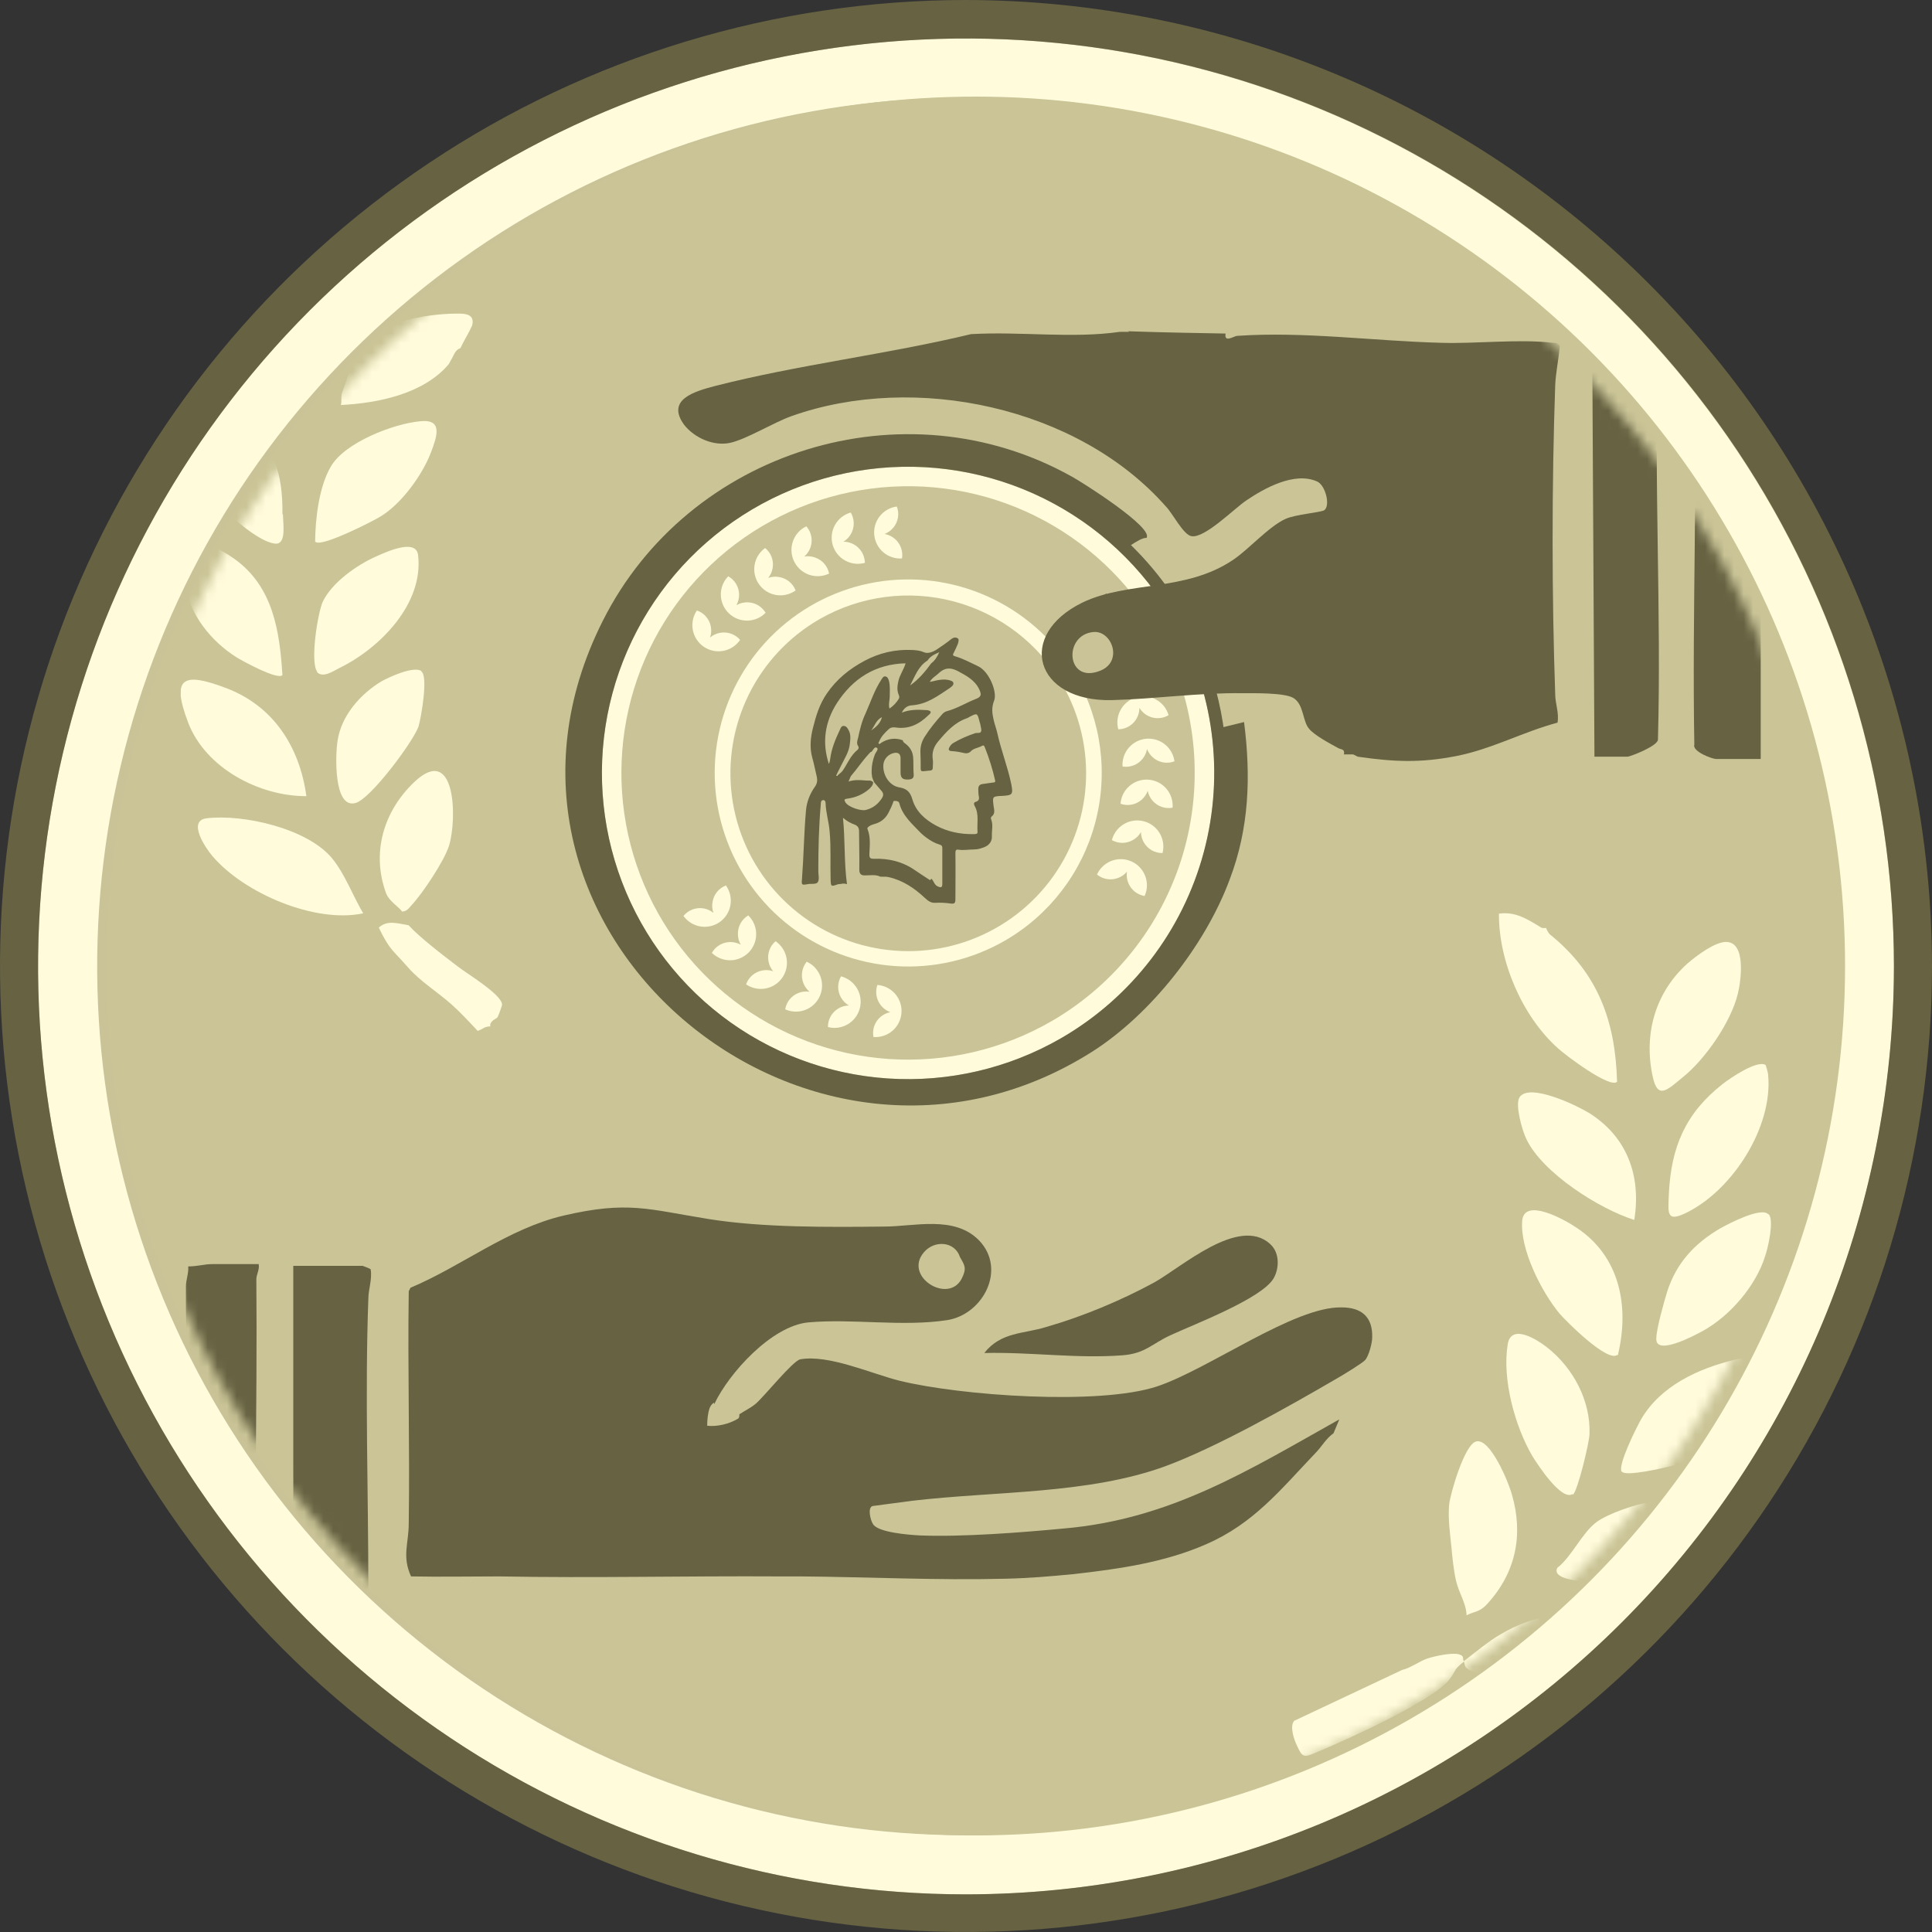 <svg width="200" height="200" viewBox="0 0 200 200" fill="none" xmlns="http://www.w3.org/2000/svg">
<rect x="0" y="0" width="200" height="200" fill="#333333" stroke="none"/>
<path d="M100 198.089C154.148 198.089 198.045 154.193 198.045 100.045C198.045 45.896 154.148 2 100 2C45.851 2 1.955 45.896 1.955 100.045C1.955 154.193 45.851 198.089 100 198.089Z" fill="#C9C397"/>
<path d="M100 3.984C81.001 3.984 62.429 9.618 46.632 20.173C30.835 30.729 18.523 45.731 11.253 63.284C3.982 80.836 2.08 100.151 5.786 118.784C9.493 137.418 18.642 154.534 32.076 167.968C45.51 181.403 62.626 190.551 81.26 194.258C99.894 197.964 119.208 196.062 136.761 188.792C154.313 181.521 169.316 169.209 179.871 153.412C190.426 137.615 196.06 119.043 196.06 100.044C196.032 74.576 185.903 50.159 167.894 32.15C149.885 14.142 125.468 4.012 100 3.984ZM100 189.984C82.212 189.984 64.823 184.709 50.032 174.827C35.241 164.944 23.713 150.897 16.906 134.463C10.099 118.028 8.318 99.944 11.788 82.498C15.258 65.051 23.824 49.025 36.403 36.447C48.981 23.868 65.007 15.302 82.454 11.832C99.9 8.362 117.984 10.143 134.419 16.95C150.853 23.757 164.9 35.285 174.783 50.076C184.665 64.867 189.94 82.255 189.94 100.044C189.913 123.889 180.428 146.75 163.567 163.611C146.706 180.472 123.845 189.957 100 189.984Z" fill="#FFFBDB"/>
<path d="M100 0C80.222 0 60.888 5.865 44.443 16.853C27.998 27.841 15.181 43.459 7.612 61.732C0.043 80.004 -1.937 100.111 1.922 119.509C5.78 138.907 15.304 156.725 29.289 170.711C43.275 184.696 61.093 194.22 80.491 198.078C99.889 201.937 119.996 199.957 138.268 192.388C156.541 184.819 172.159 172.002 183.147 155.557C194.135 139.112 200 119.778 200 100C199.957 73.492 189.407 48.081 170.663 29.337C151.918 10.593 126.508 0.043 100 0ZM100 196.104C81.001 196.104 62.429 190.471 46.632 179.915C30.835 169.36 18.523 154.358 11.252 136.805C3.982 119.253 2.08 99.938 5.786 81.304C9.493 62.671 18.641 45.554 32.076 32.12C45.51 18.686 62.626 9.537 81.26 5.831C99.894 2.124 119.208 4.027 136.76 11.297C154.313 18.568 169.316 30.88 179.871 46.677C190.426 62.474 196.06 81.046 196.06 100.045C196.032 125.513 185.903 149.93 167.894 167.939C149.885 185.947 125.468 196.077 100 196.104Z" fill="#666242"/>
<path d="M100 160.792C87.99 160.786 76.251 157.218 66.268 150.54C56.286 143.861 48.508 134.372 43.92 123.273C39.331 112.174 38.137 99.963 40.489 88.185C42.842 76.407 48.634 65.591 57.134 57.106C65.634 48.62 76.46 42.847 88.242 40.515C100.023 38.183 112.232 39.398 123.324 44.005C134.415 48.613 143.891 56.407 150.552 66.401C157.213 76.395 160.761 88.14 160.746 100.15C160.711 116.241 154.296 131.66 142.908 143.028C131.521 154.396 116.09 160.784 100 160.792ZM100 44.374C88.965 44.371 78.177 47.641 69 53.77C59.823 59.898 52.67 68.611 48.445 78.805C44.22 88.999 43.113 100.217 45.264 111.04C47.415 121.864 52.728 131.806 60.53 139.61C68.332 147.414 78.272 152.729 89.095 154.883C99.918 157.037 111.137 155.933 121.332 151.711C131.527 147.489 140.242 140.338 146.373 131.163C152.504 121.988 155.776 111.2 155.776 100.165C155.76 85.376 149.879 71.197 139.423 60.738C128.967 50.279 114.789 44.394 100 44.374Z" fill="#FFFBDB"/>
<path d="M98.059 32.821C95.896 33.037 93.736 32.385 92.053 31.007C90.371 29.63 89.305 27.641 89.089 25.478C88.874 23.315 89.526 21.154 90.903 19.472C92.28 17.79 94.269 16.724 96.433 16.508C96.854 17.604 96.977 18.793 96.788 19.952C96.599 21.111 96.106 22.199 95.358 23.105C94.621 24.004 93.665 24.698 92.582 25.12C93.737 25.327 94.815 25.843 95.701 26.612C96.606 27.348 97.3 28.31 97.714 29.4C98.128 30.49 98.248 31.67 98.059 32.821Z" fill="#FFFBDB"/>
<path d="M32.85 102.031C32.957 103.102 32.852 104.183 32.541 105.214C32.23 106.244 31.719 107.204 31.037 108.037C30.355 108.87 29.515 109.56 28.567 110.069C27.618 110.577 26.578 110.894 25.507 111.001C24.436 111.108 23.354 111.002 22.324 110.691C21.293 110.38 20.334 109.869 19.501 109.187C18.668 108.505 17.978 107.666 17.469 106.717C16.961 105.768 16.644 104.729 16.537 103.657C17.637 103.242 18.826 103.123 19.987 103.312C21.147 103.5 22.237 103.99 23.149 104.732C24.049 105.474 24.743 106.436 25.164 107.523C25.369 106.363 25.885 105.28 26.657 104.389C27.392 103.488 28.351 102.796 29.438 102.382C30.525 101.968 31.702 101.847 32.85 102.031Z" fill="#FFFBDB"/>
<path d="M109.791 33.492C107.613 33.328 105.591 32.305 104.167 30.65C102.744 28.994 102.037 26.841 102.201 24.664C102.365 22.486 103.388 20.464 105.043 19.041C106.699 17.617 108.852 16.91 111.029 17.074C111.205 17.941 111.207 18.834 111.035 19.701C110.863 20.569 110.521 21.394 110.028 22.128C109.535 22.862 108.902 23.491 108.164 23.979C107.427 24.467 106.6 24.804 105.731 24.97C106.813 25.365 107.771 26.04 108.507 26.925C109.284 27.807 109.813 28.881 110.039 30.035C110.264 31.189 110.179 32.382 109.791 33.492Z" fill="#FFFBDB"/>
<path d="M166.627 109.76C166.789 107.583 167.81 105.56 169.464 104.135C171.118 102.71 173.271 102.001 175.448 102.163C177.625 102.326 179.649 103.346 181.073 105C182.498 106.655 183.207 108.807 183.045 110.984C181.891 111.206 180.699 111.118 179.591 110.73C178.482 110.342 177.495 109.668 176.731 108.775C175.981 107.888 175.468 106.825 175.239 105.686C174.852 106.789 174.177 107.768 173.284 108.522C172.386 109.303 171.295 109.83 170.124 110.048C168.954 110.266 167.746 110.167 166.627 109.76Z" fill="#FFFBDB"/>
<path d="M86.448 34.178C84.356 34.772 82.114 34.511 80.215 33.451C78.316 32.392 76.915 30.621 76.321 28.529C75.728 26.437 75.989 24.195 77.049 22.296C78.108 20.397 79.879 18.996 81.971 18.402C82.576 19.409 82.903 20.559 82.918 21.733C82.934 22.908 82.638 24.066 82.06 25.089C81.485 26.098 80.663 26.945 79.672 27.552C81.439 27.551 83.136 28.246 84.395 29.486C85.655 30.726 86.376 32.411 86.403 34.178H86.448Z" fill="#FFFBDB"/>
<path d="M34.224 113.672C34.818 115.764 34.556 118.006 33.497 119.905C32.438 121.804 30.667 123.205 28.575 123.799C26.483 124.392 24.241 124.131 22.342 123.071C20.442 122.012 19.042 120.242 18.448 118.149C19.458 117.551 20.608 117.229 21.782 117.216C22.955 117.203 24.112 117.499 25.135 118.075C26.147 118.646 26.995 119.468 27.598 120.463C27.583 119.294 27.888 118.143 28.478 117.135C29.044 116.1 29.873 115.235 30.883 114.626C31.893 114.018 33.046 113.689 34.224 113.672Z" fill="#FFFBDB"/>
<path d="M121.209 36.194C119.101 35.657 117.293 34.306 116.181 32.436C115.07 30.566 114.747 28.331 115.284 26.224C115.82 24.116 117.172 22.307 119.041 21.196C120.911 20.085 123.146 19.762 125.254 20.298C125.278 22.067 124.6 23.772 123.369 25.042C122.139 26.312 120.455 27.043 118.687 27.074C120.219 27.96 121.343 29.412 121.814 31.118C122.286 32.824 122.069 34.647 121.209 36.194Z" fill="#FFFBDB"/>
<path d="M163.94 121.163C164.49 119.072 165.844 117.282 167.707 116.184C169.571 115.087 171.792 114.771 173.888 115.304C175.984 115.838 177.784 117.179 178.895 119.034C180.006 120.889 180.339 123.108 179.821 125.208C178.053 125.232 176.347 124.554 175.077 123.324C173.807 122.093 173.076 120.409 173.045 118.641C172.165 120.175 170.716 121.301 169.011 121.773C167.306 122.246 165.484 122.026 163.94 121.163Z" fill="#FFFBDB"/>
<path d="M75.224 37.551C73.264 38.496 71.01 38.623 68.957 37.905C66.904 37.187 65.22 35.683 64.276 33.723C63.332 31.764 63.205 29.509 63.923 27.456C64.641 25.403 66.145 23.72 68.104 22.775C68.875 23.661 69.397 24.736 69.618 25.89C69.838 27.043 69.748 28.235 69.358 29.343C68.974 30.444 68.311 31.426 67.433 32.193C68.581 31.976 69.768 32.074 70.865 32.477C71.973 32.866 72.96 33.539 73.725 34.43C74.49 35.321 75.007 36.398 75.224 37.551Z" fill="#FFFBDB"/>
<path d="M37.597 124.971C38.539 126.93 38.665 129.184 37.945 131.235C37.226 133.287 35.721 134.969 33.762 135.911C31.802 136.853 29.549 136.978 27.497 136.259C25.445 135.54 23.763 134.035 22.821 132.075C23.708 131.305 24.783 130.785 25.937 130.567C27.091 130.35 28.282 130.443 29.389 130.836C30.487 131.219 31.468 131.876 32.239 132.747C32.023 131.603 32.121 130.422 32.523 129.329C32.906 128.218 33.578 127.228 34.47 126.463C35.362 125.697 36.441 125.182 37.597 124.971Z" fill="#FFFBDB"/>
<path d="M131.97 40.821C130.062 39.882 128.594 38.238 127.876 36.236C127.158 34.235 127.246 32.032 128.122 30.095C128.998 28.157 130.593 26.635 132.57 25.852C134.547 25.068 136.751 25.084 138.717 25.896C138.537 27.057 138.051 28.149 137.309 29.06C136.566 29.97 135.594 30.666 134.493 31.075C133.403 31.487 132.226 31.61 131.075 31.433C132.432 32.567 133.287 34.19 133.455 35.951C133.622 37.711 133.089 39.467 131.97 40.836V40.821Z" fill="#FFFBDB"/>
<path d="M159.254 131.925C160.193 130.017 161.837 128.549 163.839 127.831C165.84 127.113 168.043 127.201 169.981 128.077C171.919 128.953 173.44 130.548 174.223 132.525C175.007 134.502 174.991 136.706 174.179 138.672C173.02 138.488 171.93 138 171.02 137.259C170.11 136.517 169.413 135.547 169 134.448C168.595 133.357 168.472 132.181 168.642 131.03C167.901 131.931 166.932 132.617 165.836 133.015C164.741 133.432 163.554 133.55 162.398 133.359C161.242 133.167 160.157 132.673 159.254 131.925Z" fill="#FFFBDB"/>
<path d="M135.373 157.269C137.139 156 139.336 155.485 141.481 155.836C143.627 156.188 145.545 157.377 146.813 159.142C148.082 160.908 148.597 163.105 148.246 165.25C147.895 167.396 146.706 169.314 144.94 170.582C143.58 169.457 142.716 167.843 142.534 166.087C142.353 164.331 142.868 162.574 143.97 161.194C142.879 161.599 141.699 161.707 140.552 161.508C139.393 161.319 138.303 160.827 137.394 160.083C136.485 159.339 135.788 158.368 135.373 157.269Z" fill="#FFFBDB"/>
<path d="M42.836 135.418C44.105 137.183 44.62 139.381 44.269 141.526C43.917 143.672 42.728 145.59 40.963 146.858C39.197 148.127 37 148.642 34.855 148.291C32.709 147.94 30.791 146.751 29.523 144.985C30.264 144.076 31.234 143.378 32.332 142.964C33.43 142.55 34.618 142.434 35.776 142.627C36.922 142.81 37.998 143.294 38.896 144.03C38.302 142.364 38.381 140.532 39.117 138.924C39.853 137.315 41.187 136.058 42.836 135.418Z" fill="#FFFBDB"/>
<path d="M58.403 152.82C60.198 154.045 61.433 155.934 61.836 158.069C62.239 160.205 61.777 162.413 60.552 164.208C59.327 166.004 57.439 167.238 55.303 167.642C53.167 168.045 50.959 167.583 49.164 166.358C49.545 165.247 50.214 164.259 51.103 163.493C51.992 162.727 53.069 162.211 54.224 161.999C55.365 161.784 56.542 161.866 57.642 162.238C56.506 160.883 55.95 159.135 56.092 157.373C56.235 155.611 57.065 153.976 58.403 152.82Z" fill="#FFFBDB"/>
<path d="M152.865 141.732C154.09 139.936 155.978 138.702 158.114 138.298C160.25 137.895 162.458 138.357 164.253 139.582C166.048 140.807 167.283 142.696 167.686 144.831C168.09 146.967 167.628 149.175 166.403 150.97C165.291 150.587 164.302 149.915 163.536 149.023C162.77 148.132 162.255 147.052 162.044 145.896C161.829 144.755 161.911 143.578 162.283 142.478C161.397 143.248 160.319 143.763 159.164 143.97C158.01 144.187 156.819 144.094 155.712 143.701C154.606 143.308 153.623 142.628 152.865 141.732Z" fill="#FFFBDB"/>
<path d="M144.821 150.255C146.341 148.699 148.417 147.811 150.592 147.786C152.767 147.761 154.863 148.6 156.418 150.12C157.974 151.64 158.862 153.716 158.887 155.891C158.912 158.066 158.073 160.162 156.553 161.717C155.527 161.146 154.67 160.314 154.07 159.304C153.47 158.295 153.147 157.145 153.135 155.971C153.122 154.808 153.41 153.662 153.971 152.643C152.962 153.222 151.82 153.53 150.657 153.538C149.481 153.555 148.321 153.26 147.296 152.684C146.271 152.107 145.417 151.269 144.821 150.255Z" fill="#FFFBDB"/>
<path d="M49.866 144.775C51.422 146.301 52.307 148.383 52.328 150.562C52.349 152.741 51.504 154.839 49.978 156.395C48.452 157.95 46.37 158.836 44.191 158.857C42.012 158.878 39.914 158.033 38.358 156.507C38.927 155.479 39.759 154.621 40.769 154.02C41.779 153.419 42.93 153.098 44.105 153.089C45.267 153.079 46.413 153.366 47.433 153.925C46.843 152.92 46.534 151.776 46.538 150.611C46.525 149.431 46.827 148.268 47.411 147.243C47.996 146.217 48.843 145.366 49.866 144.775Z" fill="#FFFBDB"/>
<path d="M21.522 73.179C21.35 72.953 21.242 72.685 21.209 72.403L20.447 72.283L19.462 76.433L20.179 76.671C20.261 76.441 20.426 76.249 20.641 76.134C20.859 76.059 21.096 76.059 21.313 76.134C21.666 76.217 21.997 76.374 22.283 76.597L31.85 83.403L19.91 85.283L19.343 85.358C19.116 85.403 18.883 85.403 18.656 85.358C18.492 85.358 18.298 84.97 18.224 84.731L17.462 84.671L16.492 88.806L17.149 89.149C17.366 88.897 17.611 88.672 17.88 88.477C18.481 88.168 19.134 87.971 19.806 87.895L36.492 85.119L36.656 84.433L23.015 74.612C22.438 74.225 21.932 73.74 21.522 73.179Z" fill="#666242"/>
<path d="M40.433 65.641L39.895 66.149C40.148 66.576 40.334 67.039 40.447 67.522C40.495 68.11 40.376 68.7 40.104 69.223L38.612 72.208L32.776 69.447L34.403 66.014C34.488 65.811 34.621 65.632 34.791 65.492C34.912 65.379 35.061 65.301 35.224 65.268H35.462L35.552 64.552L33.328 63.492L32.821 64.029C32.867 64.098 32.903 64.173 32.925 64.253C32.957 64.411 32.957 64.573 32.925 64.731C32.913 64.954 32.858 65.172 32.761 65.373L31.134 68.776L25.313 66.014L26.582 63.328C27.102 62.555 27.907 62.018 28.821 61.835L28.895 61.119L26.597 60.029L26.089 60.208C26.089 60.208 22.343 68.119 22.328 68.134L23.015 68.462L23.119 68.388C23.339 68.29 23.582 68.254 23.821 68.283C24.306 68.349 24.776 68.501 25.209 68.731L36.477 74.074C36.955 74.268 37.391 74.552 37.761 74.91C37.937 75.066 38.066 75.267 38.134 75.492C38.143 75.536 38.143 75.582 38.134 75.626L38.806 75.97L42.836 67.671L42.716 67.194L40.433 65.641Z" fill="#666242"/>
<path d="M40.358 42.388C40.316 42.166 40.316 41.938 40.358 41.717L39.687 41.418L37.627 43.985L37.985 44.597C38.762 44.448 39.567 44.597 40.239 45.015L48.403 51.612L31.791 51.418L31.493 51.567L29.672 53.821L30.149 54.388C30.558 54.151 31.009 53.999 31.478 53.94C31.969 53.946 32.443 54.12 32.821 54.433L42.702 62.418C43.136 62.71 43.486 63.112 43.717 63.582C43.761 63.814 43.761 64.052 43.717 64.284L44.388 64.597L46.463 62.03L46 61.448C45.762 61.565 45.504 61.635 45.239 61.657C44.724 61.582 44.247 61.341 43.881 60.97L35.269 54L53.508 54.224L53.746 53.537L41.343 43.552C40.923 43.252 40.585 42.852 40.358 42.388Z" fill="#666242"/>
<path d="M59.732 48.298L59.284 47.671C59.225 47.684 59.164 47.684 59.105 47.671C58.875 47.697 58.644 47.644 58.448 47.522C58.04 47.296 57.684 46.985 57.403 46.612L49.224 36.91C48.909 36.563 48.666 36.158 48.508 35.716C48.449 35.496 48.449 35.264 48.508 35.044C48.508 34.88 48.508 34.88 48.508 34.895L48 34.328L44.926 36.91L45.373 37.522H45.553C45.776 37.514 45.997 37.566 46.194 37.671C46.596 37.914 46.95 38.227 47.239 38.597L55.418 48.388C55.733 48.733 55.971 49.139 56.12 49.582C56.183 49.811 56.183 50.054 56.12 50.283V50.373L56.373 50.657L56.627 50.94L59.732 48.298Z" fill="#666242"/>
<path d="M163.567 46.775C163.852 46.751 164.139 46.797 164.403 46.909L164.88 46.327L161.895 43.342L161.313 43.835C161.393 43.926 161.455 44.032 161.493 44.148C161.531 44.263 161.546 44.385 161.537 44.506C161.504 44.735 161.393 44.946 161.224 45.103C160.971 45.364 160.666 45.567 160.328 45.7L149.507 50.342L154.074 39.163C154.158 38.993 154.233 38.819 154.298 38.641C154.385 38.425 154.512 38.228 154.671 38.059C154.776 37.939 155.179 37.954 155.418 38.059L155.776 37.417L152.791 34.432L152.164 34.835C152.259 35.145 152.319 35.466 152.343 35.79C152.305 36.467 152.138 37.131 151.85 37.745L145.597 53.462L146.089 53.954L161.507 47.357C162.154 47.044 162.851 46.847 163.567 46.775Z" fill="#666242"/>
<path d="M168.612 54.329C168.832 54.271 169.064 54.271 169.284 54.329H169.433L170.045 53.866L167.732 50.553L167.075 50.941C167.079 51.005 167.079 51.07 167.075 51.135C167.074 51.361 167.001 51.58 166.866 51.762C166.595 52.145 166.25 52.469 165.851 52.717L155.403 60.015C155.034 60.297 154.613 60.505 154.164 60.627C153.935 60.691 153.692 60.691 153.463 60.627H153.373L153.075 60.866L152.776 61.09L155.09 64.403L155.747 64.015C155.731 63.957 155.731 63.895 155.747 63.836C155.744 63.608 155.812 63.384 155.941 63.194C156.208 62.81 156.548 62.48 156.941 62.224L167.388 54.926C167.753 54.648 168.169 54.445 168.612 54.329Z" fill="#666242"/>
<path d="M168.358 79.627C169.711 79.601 171.045 79.307 172.284 78.761C173.739 78.175 175.011 77.212 175.97 75.97C176.909 74.745 177.488 73.282 177.642 71.746C177.762 69.56 177.331 67.379 176.388 65.403L174.463 60.791L173.746 61.03C173.746 61.03 173.746 61.03 173.746 61.224C173.688 61.438 173.575 61.634 173.418 61.791C173.076 62.105 172.675 62.349 172.239 62.507L160.746 67.373C160.281 67.606 159.773 67.743 159.254 67.776C159.007 67.797 158.76 67.751 158.537 67.642H158.433L158.045 67.806L157.731 67.94L159.672 72.552C160.465 74.693 161.815 76.584 163.582 78.03C164.766 78.93 166.177 79.483 167.657 79.627C167.891 79.638 168.125 79.638 168.358 79.627ZM175.537 71.403C175.365 72.454 174.893 73.433 174.179 74.224C173.306 75.156 172.235 75.88 171.045 76.343C169.955 76.848 168.768 77.108 167.567 77.104C166.56 77.114 165.567 76.862 164.687 76.373C163.991 75.963 163.383 75.42 162.896 74.776C162.234 73.853 161.693 72.85 161.284 71.791L160.642 70.299L174.179 64.537L174.836 66.03C175.23 66.932 175.51 67.88 175.672 68.851C175.776 69.703 175.73 70.567 175.537 71.403Z" fill="#666242"/>
<path d="M181.955 82.402L181.194 82.492C181.203 82.551 181.203 82.612 181.194 82.671C181.095 82.875 180.94 83.046 180.746 83.163C180.344 83.406 179.897 83.563 179.432 83.626L166.91 86.029C166.453 86.132 165.979 86.132 165.522 86.029C165.292 85.98 165.078 85.878 164.895 85.731C164.87 85.727 164.845 85.727 164.82 85.731H164.447L164.074 85.805L164.835 89.775L165.597 89.686C165.587 89.627 165.587 89.566 165.597 89.507C165.691 89.296 165.847 89.119 166.044 88.999C166.441 88.757 166.883 88.599 167.343 88.537L179.88 86.119C180.339 86.032 180.81 86.032 181.268 86.119C181.49 86.164 181.696 86.267 181.865 86.417L181.97 86.552L182.716 86.373L181.955 82.402Z" fill="#666242"/>
<path d="M129.806 178.06C129.485 177.986 129.175 177.876 128.88 177.732C128.296 177.359 127.789 176.878 127.388 176.314L117.029 162.881L116.343 163.075L114.179 179.732C114.128 180.454 113.935 181.159 113.612 181.806C113.48 182.056 113.297 182.275 113.074 182.448L113.328 183.164L117.447 182.06L117.313 181.314C117.074 181.345 116.831 181.292 116.626 181.164C116.444 181.017 116.318 180.811 116.268 180.582C116.193 180.233 116.193 179.872 116.268 179.523L117.761 167.866L125.089 177.478L125.432 177.941C125.571 178.12 125.677 178.322 125.746 178.538C125.746 178.702 125.567 179.045 125.403 179.224L125.776 179.851L129.88 178.747L129.806 178.06Z" fill="#666242"/>
<path d="M108.179 182.612C107.992 182.491 107.843 182.32 107.747 182.119C107.562 181.689 107.456 181.229 107.433 180.761L106.448 168.045C106.386 167.58 106.422 167.107 106.553 166.656C106.623 166.433 106.752 166.232 106.926 166.074C106.926 166.074 107.03 166.074 107.015 166.074V165.701V165.328L102.985 165.642V166.403C103.04 166.393 103.095 166.393 103.15 166.403C103.345 166.525 103.501 166.701 103.597 166.91C103.804 167.328 103.916 167.787 103.926 168.254L104.911 180.97C104.973 181.435 104.937 181.908 104.806 182.358C104.737 182.578 104.608 182.775 104.433 182.925C104.329 183 104.269 183.015 104.299 183.015L104.388 183.761L108.418 183.462V182.701L108.179 182.612Z" fill="#666242"/>
<path d="M94.806 166.284C93.502 165.362 91.989 164.782 90.403 164.597C89.303 164.468 88.189 164.518 87.104 164.746C86.125 164.936 85.185 165.295 84.328 165.806L84 167.299L84.597 167.657C86.137 166.616 88.017 166.205 89.851 166.507C91.053 166.634 92.195 167.094 93.149 167.836C94.118 168.612 94.848 169.647 95.254 170.821C95.713 172.168 95.851 173.605 95.657 175.015C95.507 176.317 95.074 177.57 94.388 178.687C93.76 179.688 92.866 180.494 91.806 181.015C90.666 181.53 89.402 181.706 88.164 181.522C87.118 181.397 86.122 181.006 85.269 180.388C84.525 179.694 83.886 178.894 83.373 178.015L82.672 178.164L82.478 181.313C84.033 182.422 85.847 183.111 87.746 183.313C88.241 183.376 88.74 183.411 89.239 183.418C90.489 183.43 91.731 183.202 92.895 182.746C94.412 182.137 95.719 181.1 96.657 179.761C97.635 178.392 98.241 176.793 98.418 175.119C98.675 173.375 98.448 171.594 97.761 169.97C97.128 168.496 96.107 167.222 94.806 166.284Z" fill="#666242"/>
<path d="M76.91 161.447L76.612 162.134L76.761 162.268C76.883 162.462 76.954 162.682 76.97 162.91C76.995 163.38 76.913 163.849 76.731 164.283L72.687 176.373C72.559 176.821 72.341 177.237 72.045 177.597C71.9 177.777 71.701 177.908 71.478 177.97H71.328L71.105 178.701L74.94 179.999L75.239 179.298C75.189 179.259 75.144 179.214 75.105 179.164C74.972 178.981 74.9 178.762 74.895 178.537C74.884 178.066 74.971 177.599 75.149 177.164L79.224 165.074C79.348 164.625 79.567 164.208 79.866 163.85C80.01 163.665 80.208 163.53 80.433 163.462H80.537L80.657 163.104L80.761 162.731L76.91 161.447Z" fill="#666242"/>
<path d="M138.761 65.717H121.194L120.657 67.776L121.269 68.165C121.564 68.356 121.816 68.608 122.006 68.904C122.196 69.2 122.322 69.533 122.373 69.881C122.436 70.16 122.466 70.446 122.463 70.732C122.437 71.868 122.188 72.989 121.732 74.03L121.612 74.329C121.135 75.493 120.851 76.18 120.821 76.329L100.418 126.254L80.06 76.403C80.06 76.194 79.731 75.538 79.269 74.433L79.12 74.03C78.66 72.99 78.412 71.869 78.388 70.732C78.386 70.441 78.416 70.15 78.478 69.866C78.529 69.52 78.654 69.188 78.844 68.895C79.035 68.601 79.287 68.352 79.582 68.165L80.194 67.776L79.657 65.717H62.06L61.463 67.762L62.12 68.165C63.048 68.773 63.913 69.473 64.702 70.254C66.802 72.622 68.423 75.374 69.478 78.359L98.911 148.702H101.896L131.343 78.359C132.4 75.378 134.016 72.627 136.105 70.254C136.898 69.473 137.768 68.773 138.702 68.165L139.358 67.762L138.761 65.717Z" fill="#666242"/>
<circle cx="101" cy="100" r="90" fill="#CAC497"/>
<mask id="mask0_0_1" style="mask-type:luminance" maskUnits="userSpaceOnUse" x="12" y="12" width="177" height="177">
<path d="M100.5 189C149.377 189 189 149.377 189 100.5C189 51.623 149.377 12 100.5 12C51.623 12 12 51.623 12 100.5C12 149.377 51.623 189 100.5 189Z" fill="white"/>
</mask>
<g mask="url(#mask0_0_1)">
<path d="M73.925 145.202C73.925 145.202 73.626 145.321 73.447 145.8C73.268 146.337 73.208 146.995 73.208 147.592C74.224 147.712 75.479 147.413 76.375 146.875C76.614 146.756 76.495 146.397 76.555 146.397C77.093 146.039 77.63 145.8 78.228 145.321C79.184 144.485 82.052 140.899 82.829 140.72C85.757 140.182 90.239 142.214 93.108 142.931C99.442 144.485 113.725 145.501 119.76 143.529C125.139 141.736 133.983 135.222 138.883 135.342C140.915 135.342 142.11 136.298 142.05 138.449C142.05 139.047 141.692 140.361 141.333 140.78C141.094 141.079 138.943 142.393 138.405 142.692C133.385 145.62 125.975 149.803 120.657 151.775C112.649 154.704 103.028 154.345 94.422 155.361C93.048 155.54 91.674 155.719 90.359 155.899C89.761 156.018 90.12 157.393 90.359 157.751C90.837 158.648 94.124 158.887 95.199 158.946C99.562 159.126 105.717 158.648 110.139 158.229C121.194 157.273 129.262 152.194 138.644 146.935L138.046 148.369C137.21 148.967 136.851 149.744 136.134 150.461C132.549 154.226 129.8 157.692 124.9 159.843C120.537 161.755 115.876 162.412 111.155 162.95C108.645 163.189 106.613 163.369 104.103 163.428C96.992 163.608 89.941 163.249 82.889 163.189C82.59 163.189 82.232 163.189 81.933 163.189C81.515 163.189 81.156 163.189 80.738 163.189C71.057 163.13 61.376 163.369 51.635 163.189C48.587 163.189 45.6 163.249 42.552 163.189C41.596 161.098 42.313 159.783 42.313 157.692C42.432 149.684 42.193 141.676 42.313 133.668L42.492 133.31C47.87 131.039 52.532 127.215 58.328 125.84C65.021 124.286 67.053 125.183 73.387 126.199C79.005 127.095 85.757 127.035 91.494 126.975C94.662 126.975 98.785 125.78 101.355 128.41C104.223 131.398 101.773 136.059 98.068 136.656C93.407 137.374 88.267 136.477 83.666 136.895C79.901 137.254 75.479 142.094 73.925 145.381V145.202ZM95.618 129.665C93.526 132.175 98.187 135.043 99.562 132.354C100.1 131.278 99.861 130.979 99.382 130.143C98.845 128.469 96.693 128.35 95.618 129.665Z" fill="#666242"/>
<path d="M38.369 173.948C38.369 175.263 38.249 176.458 38.13 177.713C35.501 177.713 32.811 178.191 30.361 177.055V131.041H37.532C37.532 131.041 38.369 131.34 38.369 131.4C38.548 132.415 38.13 133.491 38.13 134.447C37.771 144.188 38.13 154.466 38.13 164.267C38.13 167.494 38.309 170.781 38.369 173.948Z" fill="#666242"/>
<path d="M19.485 131.1C20.441 131.1 21.158 130.861 21.935 130.861C23.549 130.861 25.162 130.861 26.776 130.861C26.895 131.399 26.537 131.937 26.537 132.415C26.656 146.219 26.238 160.203 26.537 174.127C26.537 175.023 27.075 176.338 26.656 177.055C25.939 178.37 20.86 178.071 19.485 177.772C19.485 177.413 19.485 176.995 19.485 176.577C19.485 175.74 19.485 174.844 19.485 174.007C19.425 161.219 19.485 148.371 19.246 135.582C19.246 134.985 19.246 134.268 19.246 133.67C19.246 133.491 19.246 133.371 19.246 133.192C19.246 132.475 19.545 131.817 19.485 131.1Z" fill="#666242"/>
<path d="M182.268 33.812C182.268 33.812 182.268 34.35 182.268 34.529C182.149 36.143 182.268 38.055 182.268 39.728C182.268 40.147 182.268 40.505 182.268 40.923C181.91 41.103 182.029 41.581 182.029 41.88C182.029 42.059 182.029 42.178 182.029 42.358C182.029 47.557 182.208 52.756 182.268 57.895C182.268 58.672 182.268 59.449 182.268 60.226C182.268 66.321 182.268 72.476 182.268 78.572H177.667C177.248 78.572 175.157 77.795 175.396 77.078C175.157 63.273 175.754 49.409 175.396 35.605C175.396 34.709 174.619 33.992 175.934 33.812C177.846 33.573 180.236 33.992 182.208 33.812H182.268Z" fill="#666242"/>
<path d="M103.625 88.013C103.625 87.117 102.729 82.874 102.311 82.157C101.892 81.44 100.458 81.559 100.338 80.543C100.279 79.946 100.936 77.436 101.056 76.54C101.235 75.404 101.235 74.03 101.295 72.894C102.012 72.894 102.789 72.894 103.506 72.894C106.135 73.074 112.888 77.436 113.485 80.125C113.724 81.38 113.187 80.663 112.649 80.962C111.991 81.32 111.274 84.069 112.709 84.189C113.187 84.189 113.545 83.95 113.904 83.95C114.8 83.95 117.131 84.727 117.489 83.531C118.147 81.38 115.457 78.153 115.398 75.942L121.493 75.703C121.493 77.077 121.971 78.691 121.971 80.065C121.672 107.196 85.04 116.817 70.28 94.049C61.794 80.962 66.575 64.169 79.423 56.162C90 49.529 101.414 50.544 111.334 57.835C111.334 58.134 111.394 58.134 111.215 58.313C110.737 58.672 109.541 58.911 108.944 59.269C107.51 60.106 106.912 61.421 105 60.644C104.88 60.166 103.864 59.927 103.565 59.688C102.669 59.09 101.713 58.074 100.518 58.253C100.876 59.09 100.936 60.046 101.474 60.823C101.295 61.182 100.338 61.241 100.279 61.301C100.099 61.48 100.518 61.719 100.518 61.779C100.757 62.676 101.534 63.931 102.251 64.528C102.609 64.827 103.984 65.245 104.044 65.365C104.342 65.843 103.864 67.098 103.864 67.695C103.506 67.157 102.43 66.918 101.832 66.739C99.263 66.082 98.725 65.604 98.187 68.353C98.068 69.07 97.769 69.428 98.008 70.325C98.187 70.982 99.084 71.52 99.263 71.938C99.502 72.536 98.366 76.838 98.068 77.794C97.291 80.603 94.721 84.308 100.04 83.711C100.338 84.727 98.964 86.34 100.04 86.639C98.785 87.715 100.578 88.013 100.757 89.089C100.279 89.567 99.86 91.121 100.279 91.838C100.757 92.674 103.864 93.511 104.044 92.316C104.223 91.36 104.223 88.73 103.565 87.954L103.625 88.013ZM95.259 57.536C97.052 55.684 94.004 53.712 92.749 55.624C91.912 56.879 93.406 59.449 95.259 57.536ZM82.65 62.078C82.172 62.078 81.694 62.078 81.216 62.078C80.08 62.138 79.781 62.197 79.303 63.333C78.646 64.827 78.646 66.56 79.483 67.934C80.618 67.635 81.096 65.903 81.694 65.365C81.694 65.365 82.59 64.887 82.65 64.887C82.889 64.827 83.546 64.707 83.845 64.648C84.861 64.468 90.06 64.349 88.924 62.078C88.626 61.421 87.192 61.899 86.594 62.078C86.235 62.257 86.176 62.556 85.937 62.735C86.654 61.241 88.267 60.106 88.267 58.253C86.654 58.253 83.188 60.584 82.59 62.018L82.65 62.078ZM76.495 71.759C77.511 69.966 77.869 67.217 76.853 65.365C75.957 63.691 75.419 64.707 74.881 66.022C74.104 67.815 74.343 69.966 74.881 71.819C74.941 72.058 75.479 71.998 75.359 72.476C75.18 72.476 75.061 72.775 74.642 72.596C73.865 72.237 73.148 70.444 72.013 70.564V73.85C72.013 73.85 71.176 73.85 70.877 74.149C70.698 74.329 70.399 75.404 70.34 75.763C70.28 76.121 70.1 76.48 70.1 76.838C70.1 79.348 73.925 82.037 73.387 77.436C74.343 77.854 77.212 74.508 76.913 74.149C79.244 73.492 82.471 72.596 82.59 69.667C81.156 69.548 77.511 70.624 76.674 71.759H76.435H76.495ZM80.02 68.891C81.156 68.891 82.53 69.428 83.606 69.07C84.443 68.831 86.176 66.201 84.383 66.321C84.024 66.321 81.813 66.978 81.395 67.157C80.738 67.456 79.901 68.173 79.961 68.95L80.02 68.891ZM71.355 84.667C71.774 86.28 72.849 86.34 74.403 86.101L74.164 84.667C74.164 84.667 74.164 84.249 74.403 84.069C75.419 83.233 76.973 84.368 78.168 84.189C77.929 84.487 77.63 85.503 77.212 85.981C76.315 87.057 75.837 86.4 76.196 88.252C75.897 88.671 74.881 88.432 74.403 88.491C74.642 89.746 74.403 91.957 74.642 93.033C74.642 93.212 75.061 93.153 75.12 93.332C75.419 94.647 74.463 96.379 76.674 96.021C78.287 95.722 77.032 89.985 79.602 93.451C79.781 94.527 80.08 96.32 80.797 97.097C81.275 97.635 84.981 99.726 85.638 99.786C86.176 99.846 85.996 99.368 85.937 99.009C85.757 97.455 84.921 95.782 84.801 94.168C85.1 94.109 85.399 93.571 85.757 93.451C86.415 93.212 90.06 92.435 90.18 92.256C90.777 91.3 89.403 89.149 89.522 88.969C89.642 88.79 91.136 88.252 91.375 87.655C91.793 86.4 90.837 85.862 90.717 84.846C90.478 82.695 92.092 83.95 93.347 83.77C96.454 83.352 93.347 79.229 92.809 77.555C92.211 75.643 92.092 73.671 91.375 71.759C89.044 72.237 89.761 75.225 90 77.018C90.18 77.974 90.837 79.707 90.837 80.424C90.837 80.782 90.717 80.842 90.418 80.962C90.598 79.886 89.761 79.946 89.94 80.962C89.881 80.962 89.761 80.962 89.701 80.962C89.522 80.364 88.566 78.93 88.566 78.452C88.566 78.153 88.924 77.914 88.984 77.555C88.984 77.376 88.626 76.002 88.566 75.942C88.207 75.464 85.757 76.061 85.219 76.36C84.084 76.958 83.248 78.751 82.291 79.587C81.754 80.065 80.14 80.484 80.08 80.543C79.781 80.902 80.618 81.739 79.124 81.44C78.885 81.201 77.989 80.842 77.989 80.603C77.989 80.304 79.184 79.109 79.483 78.81C81.813 76.779 85.996 73.611 88.805 72.356C90.956 71.4 92.809 71.878 92.331 68.592C92.271 68.054 91.853 67.635 91.853 67.038C88.506 67.755 85.518 69.906 82.949 72.118C79.542 75.046 76.375 78.213 73.029 81.261C71.714 82.456 70.698 82.097 71.355 84.667ZM103.804 76.659C103.804 76.958 104.342 78.392 104.522 78.631C105.239 79.647 108.346 79.587 108.525 78.093C108.884 75.344 105.657 75.703 103.804 75.763C103.804 76.061 103.804 76.42 103.804 76.719V76.659ZM112.29 85.205C111.155 85.324 110.199 85.205 110.497 86.579C111.095 89.388 115.936 88.611 115.278 86.758C114.8 85.324 113.545 85.085 112.23 85.205H112.29ZM113.007 92.674C113.007 92.674 113.366 92.495 113.485 92.137C113.784 91.36 113.844 90.344 113.366 89.627C112.111 87.774 110.677 91.121 110.438 92.196C110.019 92.196 109.78 92.316 109.362 92.436C107.868 92.913 105.956 93.989 104.342 94.467C103.386 95.782 103.207 97.515 102.669 99.069C102.848 99.188 105.059 98.411 105.478 98.232C107.749 97.336 111.812 94.766 113.007 92.674ZM94.363 98.83C91.016 99.128 93.167 104.387 95.379 102.236C96.574 101.041 95.618 98.71 94.363 98.83Z" fill="#666242"/>
<path d="M118.685 55.683C117.908 55.623 116.055 57.296 115.637 57.236C115.338 57.177 112.589 54.727 111.932 54.308C102.072 47.376 89.224 46.54 78.706 52.575C53.01 67.276 59.583 104.326 88.447 110.004C105.598 113.41 123.943 100.024 125.258 82.395C125.437 80.124 125.079 77.913 125.139 75.642L128.784 74.746C129.501 80.363 129.322 85.742 127.29 91.06C124.78 97.813 119.163 104.984 113.067 108.868C83.726 127.453 46.317 96.199 62.392 64.288C71.236 46.659 93.586 39.608 110.976 49.348C111.872 49.826 119.462 54.607 118.685 55.683Z" fill="#666242"/>
<path d="M165.057 78.332L164.818 34.051C167.149 33.633 169.539 33.872 171.87 33.812C171.989 34.828 171.631 35.784 171.631 36.74C171.213 50.007 171.989 63.333 171.631 76.539C171.691 77.197 168.762 78.332 168.464 78.332H165.057Z" fill="#666242"/>
<path d="M131.533 128.828C132.489 129.725 132.429 131.338 131.832 132.354C130.577 134.445 123.645 137.075 121.195 138.21C119.223 139.107 118.565 140.123 116.175 140.302C111.454 140.66 106.614 139.943 101.893 140.063C103.626 137.852 106.016 138.091 108.287 137.374C112.052 136.298 116.055 134.625 119.462 132.772C122.27 131.219 128.246 125.84 131.473 128.768L131.533 128.828Z" fill="#666242"/>
<path d="M110.185 108.033C125.66 99.098 130.963 79.31 122.028 63.835C113.093 48.36 93.306 43.058 77.831 51.992C62.355 60.927 57.053 80.715 65.988 96.19C74.922 111.665 94.71 116.967 110.185 108.033Z" fill="#C9C397"/>
<path d="M78.158 52.56C72.728 55.695 68.35 60.37 65.577 65.993C62.804 71.616 61.761 77.935 62.579 84.151C63.398 90.367 66.041 96.2 70.175 100.914C74.308 105.628 79.747 109.01 85.803 110.633C91.859 112.255 98.26 112.046 104.197 110.03C110.134 108.015 115.34 104.285 119.157 99.311C122.973 94.337 125.229 88.343 125.639 82.086C126.05 75.83 124.595 69.593 121.46 64.163C117.25 56.889 110.327 51.583 102.208 49.407C94.09 47.232 85.441 48.366 78.158 52.56ZM108.848 105.717C103.764 108.652 97.924 110.014 92.067 109.63C86.209 109.246 80.597 107.134 75.939 103.56C71.282 99.986 67.789 95.112 65.903 89.553C64.016 83.995 63.819 78.001 65.339 72.331C66.858 66.661 70.025 61.569 74.438 57.698C78.852 53.828 84.314 51.353 90.134 50.587C95.954 49.821 101.87 50.797 107.135 53.394C112.4 55.99 116.776 60.089 119.712 65.173C123.638 71.992 124.699 80.09 122.663 87.691C120.626 95.292 115.658 101.775 108.848 105.717Z" fill="#FFFBDB"/>
<path d="M77.501 51.422C71.848 54.685 67.291 59.551 64.404 65.405C61.517 71.259 60.431 77.837 61.283 84.308C62.135 90.779 64.887 96.852 69.19 101.759C73.493 106.666 79.155 110.187 85.46 111.876C91.764 113.565 98.428 113.347 104.608 111.249C110.789 109.151 116.208 105.268 120.181 100.09C124.155 94.912 126.503 88.672 126.93 82.159C127.357 75.646 125.843 69.153 122.58 63.501C118.193 55.932 110.986 50.411 102.536 48.147C94.086 45.883 85.084 47.06 77.501 51.422ZM109.858 107.466C104.428 110.601 98.191 112.055 91.935 111.645C85.679 111.235 79.685 108.979 74.71 105.163C69.737 101.346 66.006 96.14 63.991 90.203C61.975 84.266 61.766 77.865 63.389 71.809C65.011 65.753 68.393 60.314 73.107 56.18C77.821 52.047 83.654 49.403 89.871 48.585C96.086 47.767 102.405 48.81 108.029 51.583C113.652 54.356 118.326 58.734 121.461 64.164C125.655 71.447 126.789 80.096 124.614 88.214C122.439 96.332 117.132 103.256 109.858 107.466Z" fill="#666242"/>
<path d="M104.031 97.374C100.598 99.354 96.654 100.272 92.7 100.01C88.745 99.749 84.956 98.32 81.814 95.905C78.671 93.49 76.315 90.197 75.044 86.443C73.772 82.689 73.643 78.642 74.672 74.815C75.701 70.987 77.843 67.551 80.825 64.941C83.807 62.33 87.497 60.663 91.427 60.15C95.357 59.636 99.351 60.3 102.904 62.057C106.457 63.814 109.408 66.586 111.386 70.021C114.031 74.625 114.742 80.09 113.363 85.218C111.984 90.346 108.628 94.717 104.031 97.374ZM84.822 64.103C81.668 65.924 79.124 68.638 77.513 71.904C75.902 75.169 75.295 78.839 75.77 82.45C76.244 86.06 77.779 89.449 80.179 92.187C82.58 94.926 85.739 96.891 89.256 97.834C92.773 98.776 96.491 98.655 99.94 97.485C103.388 96.315 106.412 94.148 108.629 91.259C110.846 88.37 112.157 84.889 112.395 81.255C112.633 77.621 111.789 73.999 109.968 70.845C107.523 66.621 103.503 63.539 98.789 62.275C94.075 61.011 89.052 61.669 84.822 64.103Z" fill="#FFFBDB"/>
<path d="M82.362 61.123C81.779 61.541 81.054 61.711 80.346 61.595C79.638 61.479 79.005 61.087 78.586 60.504C78.168 59.922 77.998 59.196 78.114 58.488C78.23 57.781 78.622 57.148 79.205 56.729C79.506 56.973 79.737 57.292 79.875 57.654C80.012 58.017 80.05 58.409 79.986 58.792C79.924 59.17 79.765 59.526 79.525 59.825C79.89 59.694 80.283 59.664 80.663 59.737C81.043 59.798 81.4 59.959 81.698 60.202C81.997 60.445 82.225 60.763 82.362 61.123Z" fill="#FFFBDB"/>
<path d="M75.146 91.66C75.353 91.949 75.501 92.275 75.582 92.621C75.663 92.967 75.676 93.325 75.618 93.676C75.561 94.026 75.435 94.362 75.248 94.664C75.061 94.966 74.816 95.228 74.527 95.435C74.239 95.643 73.912 95.791 73.566 95.872C73.22 95.953 72.862 95.966 72.511 95.908C72.161 95.851 71.825 95.725 71.523 95.537C71.221 95.35 70.959 95.105 70.752 94.817C70.998 94.517 71.318 94.286 71.681 94.149C72.043 94.011 72.436 93.971 72.819 94.033C73.198 94.097 73.555 94.257 73.855 94.498C73.722 94.133 73.691 93.738 73.765 93.356C73.826 92.977 73.986 92.621 74.228 92.324C74.471 92.026 74.787 91.797 75.146 91.66Z" fill="#FFFBDB"/>
<path d="M85.825 59.378C85.176 59.69 84.429 59.732 83.749 59.494C83.069 59.255 82.512 58.757 82.199 58.107C81.887 57.458 81.846 56.711 82.084 56.031C82.322 55.351 82.821 54.794 83.47 54.482C83.663 54.7 83.811 54.955 83.905 55.232C83.999 55.508 84.037 55.8 84.018 56.091C83.998 56.382 83.921 56.667 83.791 56.928C83.66 57.189 83.48 57.422 83.259 57.612C83.633 57.547 84.018 57.582 84.375 57.713C84.742 57.837 85.07 58.056 85.325 58.349C85.58 58.642 85.753 58.997 85.825 59.378Z" fill="#FFFBDB"/>
<path d="M114.653 71.797C114.34 71.148 114.298 70.401 114.535 69.721C114.773 69.041 115.271 68.483 115.92 68.17C116.569 67.857 117.316 67.815 117.996 68.053C118.676 68.29 119.234 68.789 119.547 69.438C119.254 69.691 118.899 69.863 118.518 69.935C118.137 70.007 117.744 69.977 117.378 69.848C117.017 69.718 116.695 69.499 116.442 69.211C116.513 69.59 116.482 69.982 116.351 70.344C116.223 70.716 115.998 71.047 115.7 71.302C115.401 71.557 115.04 71.728 114.653 71.797Z" fill="#FFFBDB"/>
<path d="M79.267 63.425C78.767 63.94 78.083 64.235 77.365 64.246C76.648 64.256 75.956 63.981 75.441 63.481C74.926 62.981 74.631 62.297 74.62 61.58C74.609 60.862 74.884 60.17 75.384 59.655C75.723 59.843 76.006 60.118 76.205 60.451C76.403 60.784 76.509 61.164 76.513 61.551C76.515 61.935 76.42 62.312 76.237 62.649C76.742 62.358 77.341 62.276 77.906 62.423C78.471 62.569 78.955 62.932 79.254 63.432L79.267 63.425Z" fill="#FFFBDB"/>
<path d="M77.459 94.76C77.974 95.26 78.269 95.944 78.279 96.662C78.29 97.379 78.015 98.072 77.515 98.587C77.015 99.101 76.331 99.397 75.614 99.407C74.896 99.418 74.204 99.143 73.689 98.643C73.879 98.305 74.154 98.024 74.488 97.826C74.821 97.629 75.2 97.523 75.588 97.518C75.971 97.514 76.349 97.61 76.686 97.794C76.489 97.463 76.386 97.084 76.388 96.698C76.379 96.309 76.473 95.925 76.661 95.584C76.85 95.244 77.125 94.96 77.459 94.76Z" fill="#FFFBDB"/>
<path d="M89.534 58.266C88.843 58.46 88.103 58.372 87.477 58.021C86.851 57.67 86.39 57.085 86.195 56.394C86.001 55.703 86.089 54.963 86.44 54.337C86.791 53.711 87.376 53.25 88.067 53.055C88.366 53.557 88.454 54.156 88.311 54.722C88.169 55.288 87.808 55.775 87.308 56.076C87.892 56.076 88.453 56.305 88.869 56.715C89.286 57.125 89.524 57.682 89.534 58.266Z" fill="#FFFBDB"/>
<path d="M115.766 75.499C115.578 74.81 115.67 74.076 116.021 73.454C116.373 72.833 116.956 72.376 117.643 72.183C118.33 71.99 119.065 72.076 119.689 72.423C120.313 72.77 120.774 73.349 120.972 74.034C120.471 74.333 119.872 74.421 119.306 74.279C118.739 74.136 118.253 73.776 117.952 73.276C117.954 73.859 117.725 74.42 117.316 74.837C116.907 75.253 116.35 75.491 115.766 75.499Z" fill="#FFFBDB"/>
<path d="M76.617 66.241C76.212 66.834 75.589 67.243 74.884 67.376C74.179 67.51 73.449 67.358 72.856 66.954C72.263 66.549 71.855 65.926 71.721 65.221C71.588 64.516 71.74 63.786 72.144 63.193C72.51 63.319 72.837 63.54 73.09 63.834C73.344 64.127 73.514 64.482 73.586 64.863C73.658 65.241 73.63 65.631 73.506 65.996C73.798 65.744 74.153 65.576 74.534 65.51C74.915 65.438 75.307 65.468 75.673 65.597C76.039 65.725 76.364 65.947 76.617 66.241Z" fill="#FFFBDB"/>
<path d="M80.286 97.433C80.879 97.838 81.287 98.461 81.419 99.166C81.552 99.871 81.4 100.6 80.995 101.193C80.591 101.785 79.967 102.193 79.262 102.326C78.557 102.459 77.828 102.306 77.236 101.901C77.362 101.535 77.584 101.209 77.877 100.956C78.171 100.704 78.527 100.534 78.908 100.464C79.285 100.392 79.674 100.418 80.038 100.539C79.787 100.248 79.621 99.894 79.555 99.516C79.481 99.135 79.51 98.741 79.639 98.375C79.767 98.009 79.991 97.684 80.286 97.433Z" fill="#FFFBDB"/>
<path d="M93.373 57.813C92.672 57.859 91.982 57.632 91.446 57.178C90.911 56.725 90.572 56.081 90.503 55.382C90.434 54.684 90.638 53.986 91.074 53.436C91.51 52.886 92.142 52.526 92.838 52.434C92.978 52.796 93.02 53.188 92.958 53.571C92.896 53.953 92.733 54.313 92.486 54.611C92.242 54.909 91.926 55.138 91.568 55.278C92.143 55.378 92.655 55.7 92.993 56.176C93.332 56.651 93.469 57.241 93.375 57.817L93.373 57.813Z" fill="#FFFBDB"/>
<path d="M116.202 79.347C116.156 78.647 116.383 77.956 116.837 77.42C117.291 76.885 117.935 76.546 118.633 76.477C119.331 76.408 120.029 76.612 120.579 77.048C121.129 77.484 121.489 78.116 121.581 78.812C121.219 78.951 120.827 78.992 120.445 78.93C120.062 78.868 119.703 78.705 119.404 78.46C119.108 78.214 118.879 77.899 118.737 77.542C118.675 77.921 118.511 78.277 118.263 78.572C118.019 78.872 117.699 79.102 117.337 79.238C116.975 79.374 116.584 79.411 116.202 79.347Z" fill="#FFFBDB"/>
<path d="M113.559 90.53C113.854 89.876 114.397 89.366 115.068 89.113C115.739 88.859 116.484 88.883 117.137 89.178C117.791 89.473 118.301 90.016 118.555 90.687C118.808 91.358 118.785 92.103 118.49 92.756C117.915 92.659 117.402 92.341 117.06 91.869C116.719 91.397 116.576 90.809 116.663 90.233C116.418 90.529 116.099 90.755 115.738 90.887C115.376 91.024 114.983 91.064 114.601 91.001C114.218 90.938 113.859 90.776 113.559 90.53Z" fill="#FFFBDB"/>
<path d="M83.508 99.555C84.162 99.85 84.672 100.393 84.925 101.064C85.179 101.736 85.156 102.48 84.86 103.134C84.565 103.788 84.022 104.298 83.351 104.551C82.68 104.805 81.936 104.781 81.282 104.486C81.344 104.104 81.506 103.745 81.751 103.445C81.997 103.145 82.317 102.916 82.68 102.78C83.037 102.644 83.425 102.604 83.803 102.667C83.358 102.288 83.079 101.752 83.023 101.171C82.969 100.59 83.142 100.01 83.508 99.555Z" fill="#FFFBDB"/>
<path d="M90.828 101.96C91.543 102.014 92.207 102.35 92.675 102.894C93.143 103.437 93.375 104.145 93.321 104.86C93.267 105.575 92.931 106.24 92.388 106.707C91.844 107.175 91.136 107.407 90.421 107.353C90.347 106.973 90.375 106.58 90.503 106.214C90.63 105.849 90.853 105.524 91.148 105.273C91.439 105.023 91.788 104.852 92.164 104.777C91.616 104.577 91.169 104.17 90.919 103.642C90.669 103.115 90.636 102.511 90.828 101.96Z" fill="#FFFBDB"/>
<path d="M115.995 83.203C116.049 82.488 116.385 81.824 116.929 81.356C117.473 80.889 118.18 80.656 118.895 80.71C119.61 80.764 120.275 81.1 120.742 81.644C121.21 82.188 121.442 82.895 121.388 83.61C121.008 83.684 120.614 83.655 120.248 83.527C119.882 83.398 119.557 83.175 119.306 82.879C119.056 82.588 118.885 82.238 118.81 81.863C118.684 82.229 118.461 82.554 118.165 82.804C117.871 83.056 117.515 83.226 117.134 83.296C116.753 83.367 116.36 83.335 115.995 83.203Z" fill="#FFFBDB"/>
<path d="M115.102 86.968C115.28 86.272 115.726 85.676 116.344 85.31C116.961 84.944 117.699 84.838 118.394 85.016C119.089 85.193 119.686 85.64 120.052 86.257C120.418 86.875 120.524 87.612 120.346 88.308C119.958 88.314 119.576 88.217 119.238 88.028C118.9 87.838 118.618 87.563 118.421 87.23C118.226 86.899 118.119 86.524 118.111 86.14C117.918 86.472 117.643 86.749 117.311 86.943C116.978 87.142 116.598 87.249 116.21 87.253C115.822 87.258 115.439 87.159 115.102 86.968Z" fill="#FFFBDB"/>
<path d="M87.061 101.07C87.757 101.249 88.354 101.698 88.72 102.317C89.085 102.937 89.19 103.676 89.01 104.372C88.831 105.069 88.382 105.665 87.763 106.031C87.144 106.396 86.404 106.501 85.708 106.321C85.701 105.934 85.797 105.551 85.987 105.213C86.176 104.875 86.452 104.593 86.786 104.396C87.117 104.202 87.492 104.095 87.876 104.086C87.541 103.896 87.264 103.62 87.073 103.287C86.874 102.952 86.769 102.57 86.767 102.18C86.765 101.791 86.866 101.407 87.061 101.07Z" fill="#FFFBDB"/>
<path d="M114.519 61.448L114.316 61.599C114.329 61.615 114.339 61.632 114.346 61.651C114.352 61.725 114.335 61.8 114.299 61.865C114.224 62.001 114.123 62.119 114 62.214L110.818 64.967C110.704 65.072 110.569 65.15 110.421 65.196C110.348 65.22 110.269 65.226 110.193 65.214C110.185 65.217 110.178 65.221 110.172 65.227L110.065 65.288L109.971 65.371L110.843 66.38L111.046 66.229C111.034 66.213 111.024 66.196 111.016 66.178C111.009 66.102 111.024 66.025 111.061 65.959C111.134 65.824 111.234 65.706 111.355 65.612L114.54 62.853C114.656 62.752 114.791 62.674 114.936 62.623C115.007 62.6 115.083 62.595 115.156 62.61L115.208 62.632L115.392 62.457L114.519 61.448Z" fill="#666242"/>
<path d="M116.773 34.291C120.12 34.41 123.526 34.47 126.872 34.53C126.693 35.546 127.769 34.769 128.067 34.769C134.999 34.291 142.23 35.307 149.162 35.486C152.808 35.606 157.29 35.068 160.696 35.486C160.995 35.486 161.353 35.486 161.473 35.845C161.353 37.1 161.054 38.594 160.995 39.849C160.636 50.127 160.636 61.66 160.995 71.879C160.995 72.835 161.413 73.792 161.234 74.808C157.648 75.764 154.421 77.556 150.716 78.273C147.011 78.991 144.322 78.871 140.557 78.333L140.079 78.094C140.079 78.094 139.422 78.094 139.123 78.094C139.242 77.497 138.824 77.616 138.525 77.437C137.748 77.019 136.075 76.122 135.537 75.465C134.82 74.688 134.999 72.895 133.864 72.238C132.908 71.7 129.8 71.76 128.605 71.76C124.064 71.7 119.582 72.357 115.1 72.477C107.092 72.656 105.18 65.724 112.052 62.378C116.773 60.107 122.689 61.302 127.649 57.956C129.263 56.88 131.354 54.489 133.087 53.713C134.163 53.235 136.732 53.055 137.091 52.816C137.748 52.338 137.211 50.187 136.314 49.828C133.984 48.812 130.876 50.545 129.024 51.8C127.769 52.637 124.721 55.744 123.347 55.505C122.51 55.386 121.374 53.115 120.717 52.458C111.634 42.119 94.722 38.534 81.934 43.076C79.962 43.793 77.392 45.406 75.659 45.825C73.926 46.243 71.894 45.346 70.819 43.972C68.906 41.343 71.954 40.506 73.986 39.968C82.591 37.757 91.854 36.681 100.519 34.59C105.658 34.291 110.976 35.068 115.936 34.351C116.175 34.351 116.594 34.351 116.893 34.351L116.773 34.291ZM113.188 65.425C110.02 65.724 110.379 70.863 113.905 69.429C116.295 68.473 115.1 65.246 113.188 65.425Z" fill="#666242"/>
<g clip-path="url(#clip0_0_1)">
<path d="M153.971 166.024C153.18 166.909 152.606 166.801 151.819 167.214C151.775 165.958 151.049 164.958 150.743 163.7C150.489 162.652 150.341 161.185 150.244 160.085C150.096 158.671 149.896 157.256 150.01 155.791C150.122 154.641 151.621 149.468 152.825 149.215C154.292 148.858 156.196 153.529 156.503 154.682C157.731 158.878 156.92 162.798 153.971 166.024Z" fill="#FFFBDB"/>
<path d="M151.578 171.974C150.369 172.961 150.841 172.807 150.049 173.849C148.361 176.089 139.025 180.267 136.403 181.35C135.039 181.916 134.881 182.072 134.263 180.708C133.953 180.077 133.491 178.713 133.966 178.141L145.14 172.875C146.03 172.671 146.976 171.944 147.762 171.688C148.549 171.431 150.224 171.076 150.956 171.238C151.634 171.399 151.371 171.659 151.526 171.974L151.578 171.974Z" fill="#FFFBDB"/>
<path d="M166.774 167.52C167.505 167.734 169.8 168.639 169.585 169.527C169.478 169.945 167.004 172.284 166.479 172.647C165.954 173.01 164.223 173.784 163.646 173.937C163.437 173.936 163.176 173.934 162.914 173.933C162.391 174.034 161.815 174.135 161.239 174.183C160.716 174.18 160.141 174.176 159.566 174.173C157.527 174.055 153.762 173.978 151.991 172.815C151.522 172.497 151.681 172.289 151.526 171.974C152.525 171.195 154.312 169.741 155.362 169.172C158.722 167.153 162.963 166.448 166.774 167.572L166.774 167.52Z" fill="#FFFBDB"/>
<path d="M29.293 53.246C29.287 54.188 29.691 56.389 28.489 56.277C26.346 56.054 22.084 51.943 20.998 50.104C20.067 48.475 19.306 44.858 19.684 43.134C20.329 40.468 23.558 42.426 24.911 43.482C28.397 46.226 29.269 48.849 29.241 53.246L29.293 53.246Z" fill="#FFFBDB"/>
<path d="M31.506 42.583C29.205 42.62 27.392 39.938 26.358 38.1C24.704 35.105 23.632 31.12 25.065 27.832C26.234 25.118 29.975 28.858 30.907 30.33C33.598 34.588 32.007 38.032 31.506 42.583Z" fill="#FFFBDB"/>
<path d="M19.127 56.269C20.752 55.651 22.94 56.922 24.294 57.873C28.25 60.725 28.953 65.284 29.236 69.892C28.71 70.412 25.166 68.452 24.541 68.081C21.833 66.389 19.602 63.6 19.1 60.351C19.102 60.037 19.104 59.723 19.106 59.409C19.109 58.938 19.113 58.467 19.116 57.996C19.119 57.525 19.228 56.74 19.127 56.321L19.127 56.269Z" fill="#FFFBDB"/>
<path d="M39.616 34.104C41.558 33.017 44.438 32.565 46.635 32.475C47.629 32.481 49.251 32.23 48.876 33.693C48.557 34.424 48.029 35.258 47.658 36.041C47.081 36.246 46.973 36.821 46.708 37.238C46.603 37.395 46.496 37.656 46.444 37.708C43.861 40.779 39.096 41.743 35.277 41.927C35.383 41.666 35.281 41.194 35.389 40.724C36.349 37.956 36.887 35.604 39.616 34.104Z" fill="#FFFBDB"/>
<path d="M49.441 19.199C52.213 19.217 50.942 21.669 49.887 23.023C49.412 23.648 48.572 24.114 47.992 24.895C47.886 25.052 47.729 25.155 47.727 25.365C47.413 25.467 47.359 25.729 47.254 25.833C46.203 26.611 45.463 27.705 44.517 28.432C43.309 29.314 39.897 31.124 38.435 30.748C38.122 30.641 37.758 30.272 37.709 29.905C37.514 27.706 41.779 23.18 43.462 21.882C44.827 20.949 47.872 19.189 49.441 19.199Z" fill="#FFFBDB"/>
<path d="M160.075 96.132C160.075 96.132 160.281 96.604 160.489 96.763C165.431 100.773 167.229 105.705 167.398 111.988C166.661 112.716 161.977 109.178 161.249 108.493C157.558 105.171 155.137 99.502 155.169 94.582C156.896 94.332 158.146 95.177 159.552 96.024C159.761 96.13 160.023 96.027 160.075 96.08L160.075 96.132Z" fill="#FFFBDB"/>
<path d="M37.6 94.547C32.625 95.614 25.271 92.478 22.001 88.635C21.275 87.793 19.358 84.954 21.399 84.706C25.22 84.26 31.852 85.768 34.395 88.873C35.692 90.452 36.566 92.813 37.6 94.547Z" fill="#FFFBDB"/>
<path d="M167.867 152.349C167.453 151.666 169.413 147.753 169.889 146.918C171.899 143.477 175.781 141.67 179.605 140.753C184.11 139.683 183.206 141.876 181.565 144.848C179.66 148.343 176.873 150.628 173.048 151.755C172.262 151.959 168.281 152.875 167.919 152.349L167.867 152.349Z" fill="#FFFBDB"/>
<path d="M162.778 154.67C161.623 155.396 159.138 151.558 158.62 150.717C156.81 147.617 155.482 142.741 156.081 139.133C156.461 136.937 159.221 138.735 160.21 139.526C162.863 141.637 164.672 144.999 164.545 148.453C164.539 149.29 163.303 154.412 162.83 154.723L162.778 154.67Z" fill="#FFFBDB"/>
<path d="M170.827 155.508C172.711 155.31 175.064 155.378 176.785 156.07C178.768 156.816 177.925 157.752 176.87 159.054C173.865 162.803 168.941 164.08 164.288 163.735C163.452 163.677 160.629 163.45 161.212 162.302C162.736 161.108 163.746 158.707 165.27 157.565C166.478 156.683 169.309 155.707 170.827 155.508Z" fill="#FFFBDB"/>
<path d="M167.422 140.254C166.423 141.085 162.11 136.765 161.436 135.975C159.568 133.712 157.347 129.353 157.576 126.371C157.801 123.912 162.022 126.295 163.115 127.035C167.698 129.997 168.71 135.238 167.474 140.307L167.422 140.254Z" fill="#FFFBDB"/>
<path d="M182.784 110.257C182.784 110.257 183.041 111.043 183.039 111.305C183.527 116.647 179.406 123.111 174.683 125.488C172.427 126.625 172.695 125.58 172.761 123.539C173.002 118.725 174.489 115.227 178.326 112.217C179.115 111.594 181.951 109.675 182.784 110.257Z" fill="#FFFBDB"/>
<path d="M32.622 56.096C32.638 53.688 33.025 50.393 34.242 48.307C35.67 45.804 40.756 43.848 43.529 43.604C45.937 43.358 45.192 45.29 44.606 46.857C43.702 49.206 41.538 52.176 39.386 53.47C38.545 53.988 33.246 56.675 32.674 56.096L32.622 56.096Z" fill="#FFFBDB"/>
<path d="M169.187 126.289C165.586 125.166 159.648 121.411 157.998 117.893C157.585 117.053 156.818 114.379 157.294 113.597C158.298 112.033 163.302 114.473 164.5 115.214C168.459 117.7 169.897 121.74 169.188 126.237L169.187 126.289Z" fill="#FFFBDB"/>
<path d="M178.736 97.51C180.776 97.576 180.227 101.55 179.904 102.857C179.205 105.783 176.513 109.691 174.147 111.56C172.569 112.859 171.569 113.899 171.063 111.331C170.15 106.98 171.381 102.696 174.695 99.734C175.589 98.955 177.586 97.45 178.736 97.51Z" fill="#FFFBDB"/>
<path d="M183.102 125.7C183.673 126.332 183.027 129.207 182.707 130.095C181.746 133.124 179.111 136.196 176.329 137.748C175.489 138.213 171.343 140.437 171.46 138.553C171.467 137.559 172.27 134.738 172.59 133.693C173.551 130.715 175.447 128.686 178.124 127.134C178.964 126.668 182.323 124.91 183.05 125.7L183.102 125.7Z" fill="#FFFBDB"/>
<path d="M31.718 82.418C26.854 82.438 21.277 79.523 19.477 74.8C17.678 70.078 18.988 69.563 23.371 71.214C28.327 73.078 31.019 77.336 31.718 82.418Z" fill="#FFFBDB"/>
<path d="M32.848 69.548C32.069 68.601 32.888 63.424 33.418 62.276C34.372 60.294 36.947 58.478 38.94 57.601C39.989 57.137 43.084 55.692 43.282 57.473C43.876 62.554 39.243 67.182 35.047 69.196C34.469 69.507 33.366 70.232 32.795 69.548L32.848 69.548Z" fill="#FFFBDB"/>
<path d="M43.622 69.514C44.351 69.99 43.59 74.33 43.323 75.218C42.737 76.837 38.305 82.775 36.786 83.132C34.481 83.745 34.728 77.936 34.946 76.681C35.329 74.067 37.331 71.829 39.483 70.534C40.323 70.069 42.789 68.933 43.622 69.462L43.622 69.514Z" fill="#FFFBDB"/>
<path d="M41.629 94.366C41.266 93.84 40.328 93.363 39.968 92.471C38.426 88.273 39.709 83.989 42.867 80.974C47.182 76.867 47.34 84.772 46.485 87.54C46.004 89.108 43.68 92.6 42.522 93.796C42.258 94.108 42.047 94.368 41.577 94.365L41.629 94.366Z" fill="#FFFBDB"/>
<path d="M42.3 95.782C43.442 97.046 45.94 98.946 47.397 100.055C48.334 100.794 51.98 102.964 51.974 104.011C51.973 104.115 51.6 105.16 51.495 105.316C51.389 105.473 50.655 105.677 50.756 106.254C50.129 106.249 49.97 106.563 49.446 106.716C48.615 105.821 47.628 104.768 46.744 103.977C45.184 102.606 43.517 101.6 42.271 100.179C40.662 98.336 40.348 98.386 39.212 96.024C40.107 95.192 41.255 95.618 42.3 95.782Z" fill="#FFFBDB"/>
<path d="M89.58 90.618C89.164 90.644 88.955 90.488 88.955 90.019C88.981 88.691 88.929 87.389 88.929 86.061C88.929 85.696 88.799 85.488 88.461 85.358C88.018 85.202 87.627 84.967 87.263 84.655C87.497 86.946 87.367 89.238 87.679 91.53C87.471 91.452 87.263 91.452 87.054 91.504C86.924 91.53 86.82 91.504 86.69 91.556C86.039 91.79 86.013 91.764 85.987 91.113C85.935 89.42 86.039 87.754 85.882 86.061C85.804 85.071 85.492 84.134 85.466 83.144C85.466 82.988 85.388 82.78 85.179 82.832C84.997 82.858 84.971 83.04 84.971 83.222C84.763 85.54 84.711 87.858 84.711 90.175C84.711 90.566 84.841 91.035 84.659 91.321C84.476 91.582 83.955 91.452 83.591 91.53C82.992 91.634 82.966 91.608 83.018 91.035C83.2 88.665 83.226 86.269 83.435 83.9C83.513 82.988 83.851 82.155 84.372 81.425C84.606 81.087 84.632 80.775 84.554 80.41C84.398 79.759 84.268 79.082 84.086 78.431C83.799 77.389 83.903 76.347 84.164 75.332C84.476 74.082 84.841 72.884 85.596 71.79C86.612 70.306 87.94 69.238 89.502 68.405C91.013 67.597 92.653 67.207 94.398 67.285C94.841 67.311 95.231 67.337 95.648 67.519C96.039 67.702 96.586 67.493 96.976 67.233C97.471 66.894 97.992 66.556 98.461 66.165C98.695 65.983 98.929 65.957 99.112 66.061C99.32 66.165 99.216 66.425 99.164 66.634C99.034 66.972 98.877 67.285 98.721 67.597C98.617 67.78 98.617 67.858 98.851 67.936C99.685 68.17 100.44 68.587 101.221 68.952C102.419 69.498 103.252 71.66 102.914 72.519C102.627 73.248 102.705 73.847 102.862 74.525C102.966 74.993 103.148 75.462 103.252 75.931C103.643 77.702 104.32 79.394 104.685 81.165C104.893 82.233 104.815 82.337 103.747 82.389C102.705 82.441 102.731 82.441 102.862 83.483C102.914 83.821 103.044 84.238 102.653 84.525C102.549 84.603 102.575 84.733 102.601 84.811C102.836 85.384 102.653 85.983 102.679 86.582C102.705 87.05 102.445 87.441 102.002 87.65C101.638 87.806 101.247 87.936 100.83 87.936C100.31 87.936 99.763 88.04 99.242 87.962C98.981 87.91 98.903 88.014 98.903 88.3C98.929 89.889 98.903 91.478 98.903 93.092C98.903 93.457 98.825 93.587 98.435 93.535C97.914 93.457 97.367 93.431 96.82 93.457C96.351 93.483 96.065 93.248 95.752 92.962C94.659 91.946 93.487 91.139 92.002 90.8C91.716 90.722 91.403 90.775 91.117 90.748C90.648 90.514 90.127 90.618 89.58 90.618ZM96.013 68.379C95.049 68.978 94.711 70.019 94.216 70.957C95.101 70.332 95.778 69.525 96.403 68.665C96.794 68.379 97.028 67.962 97.237 67.519C96.742 67.728 96.299 67.936 96.013 68.379ZM89.945 78.04C89.268 78.769 88.721 79.603 88.07 80.358C87.992 80.514 87.94 80.696 87.836 80.905C88.461 80.696 89.06 80.748 89.632 80.8C89.893 80.827 90.179 80.722 90.388 80.983C90.388 81.269 90.179 81.478 89.997 81.66C89.346 82.233 88.565 82.571 87.705 82.675C87.341 82.728 87.393 82.832 87.523 83.066C87.81 83.535 89.086 83.978 89.632 83.847C90.336 83.665 90.83 83.3 91.247 82.702C91.481 82.363 91.481 82.155 91.273 81.894C91.013 81.582 90.752 81.295 90.492 80.983C90.414 80.8 90.336 80.618 90.284 80.462C90.257 80.306 90.257 80.175 90.231 80.019C90.231 79.941 90.231 79.889 90.231 79.811C90.231 79.212 90.362 78.639 90.57 78.092C90.674 77.858 90.987 77.545 90.778 77.415C90.518 77.233 90.388 77.675 90.205 77.832C90.179 77.832 90.153 77.832 90.127 77.858C90.049 77.91 89.997 77.988 89.945 78.04ZM95.935 86.738C95.726 86.582 95.518 86.425 95.336 86.243C94.45 85.306 93.435 84.472 93.096 83.144C93.044 82.962 92.862 82.91 92.653 82.91C92.445 82.884 92.471 83.04 92.419 83.17C92.315 83.457 92.185 83.717 92.054 83.978C91.768 84.603 91.325 85.045 90.674 85.254C90.44 85.332 90.179 85.384 89.971 85.54C89.867 85.618 89.737 85.696 89.815 85.853C90.153 86.712 90.023 87.597 89.997 88.457C89.997 88.821 90.101 88.9 90.44 88.9C91.976 88.847 93.435 89.186 94.737 90.097C95.179 90.41 95.648 90.696 96.117 91.009C96.247 91.113 96.325 91.165 96.403 90.957C96.664 91.165 96.69 91.556 97.028 91.738C97.419 91.92 97.549 91.894 97.549 91.478C97.549 90.254 97.549 89.004 97.549 87.78C97.549 87.571 97.471 87.493 97.289 87.441C96.768 87.285 96.325 87.025 95.935 86.738ZM93.461 76.634C93.461 76.816 93.643 76.92 93.747 76.998C94.216 77.363 94.476 77.806 94.528 78.379C94.58 78.952 94.528 79.55 94.58 80.123C94.632 80.566 94.424 80.67 94.034 80.696C93.435 80.722 93.226 80.54 93.226 79.941C93.226 79.446 93.226 78.925 93.226 78.431C93.2 78.04 92.992 77.884 92.601 77.936C92.002 78.04 91.534 78.509 91.455 79.082C91.325 80.15 92.028 81.321 93.07 81.504C93.851 81.634 94.216 81.946 94.45 82.754C94.815 84.004 95.752 84.837 96.898 85.462C98.122 86.113 99.424 86.373 100.804 86.347C100.987 86.347 101.221 86.347 101.195 86.113C101.117 85.228 101.377 84.29 100.909 83.457C100.804 83.275 100.778 83.066 100.987 83.014C101.455 82.884 101.351 82.571 101.299 82.259C101.273 82.077 101.273 81.868 101.273 81.686C101.273 81.4 101.377 81.217 101.69 81.165C102.054 81.113 102.419 81.061 102.784 81.009C102.914 80.983 103.044 81.035 103.018 80.8C102.758 79.629 102.393 78.483 101.95 77.363C101.898 77.259 101.872 77.103 101.664 77.207C101.273 77.441 100.778 77.441 100.466 77.806C100.31 77.962 100.049 78.014 99.841 77.962C99.398 77.858 98.981 77.78 98.513 77.754C98.356 77.754 98.122 77.675 98.252 77.415C98.356 77.207 98.513 76.998 98.721 76.894C99.424 76.478 100.179 76.165 100.935 75.905C101.143 75.827 101.481 75.957 101.56 75.722C101.638 75.514 101.508 75.228 101.481 74.967C101.455 74.889 101.429 74.785 101.403 74.707C101.169 73.795 101.169 73.795 100.362 74.212C100.258 74.264 100.153 74.342 100.049 74.368C98.799 74.811 97.966 75.748 97.132 76.738C96.664 77.285 96.455 77.884 96.56 78.613C96.612 78.9 96.56 79.186 96.56 79.472C96.56 79.629 96.507 79.733 96.351 79.759C96.091 79.785 95.856 79.811 95.596 79.837C95.388 79.863 95.31 79.785 95.31 79.577C95.31 79.03 95.31 78.483 95.284 77.936C95.257 77.337 95.388 76.79 95.726 76.269C96.247 75.436 96.872 74.681 97.523 73.952C97.653 73.795 97.836 73.665 98.044 73.613C99.112 73.327 100.049 72.728 101.065 72.337C101.586 72.129 101.612 71.894 101.377 71.373C100.909 70.384 100.023 69.941 99.112 69.446C98.33 69.056 97.731 69.134 97.132 69.733C96.846 69.993 96.481 70.175 96.247 70.592C96.534 70.54 96.742 70.488 96.95 70.436C97.341 70.358 97.757 70.306 98.148 70.384C98.356 70.436 98.643 70.488 98.695 70.696C98.747 70.905 98.513 71.087 98.33 71.217C97.106 72.025 95.961 72.91 94.398 73.014C93.955 73.04 93.591 73.275 93.356 73.769C94.216 73.431 95.049 73.457 95.882 73.509C96.039 73.509 96.273 73.561 96.325 73.665C96.403 73.821 96.195 73.952 96.091 74.056C95.153 74.967 94.086 75.514 92.705 75.306C92.471 75.28 92.237 75.28 92.028 75.462C91.586 75.853 91.195 76.269 90.987 76.816C90.961 76.842 90.909 76.92 90.961 76.972C91.065 77.077 91.143 76.946 91.221 76.894C91.924 76.452 92.679 76.347 93.461 76.634ZM86.56 80.28C86.586 80.306 86.612 80.332 86.664 80.332C86.82 80.123 87.028 80.045 87.211 79.811C87.731 79.082 88.044 78.196 88.773 77.623C88.877 77.519 88.929 77.389 88.851 77.259C88.643 76.972 88.747 76.686 88.825 76.4C89.007 75.54 89.216 74.655 89.606 73.847C90.127 72.675 90.518 71.452 91.221 70.384C91.325 70.228 91.429 69.993 91.638 70.019C91.872 70.045 91.976 70.28 92.028 70.514C92.159 71.035 92.106 71.582 92.106 72.103C92.106 72.493 91.95 72.884 92.08 73.353C92.497 73.066 92.81 72.728 93.044 72.337C93.122 72.207 93.096 72.077 93.044 71.946C92.836 71.478 92.888 71.009 92.992 70.54C93.122 69.889 93.539 69.368 93.747 68.665C90.596 68.743 88.278 70.254 86.638 72.78C85.388 74.733 85.075 76.868 85.804 79.082C85.882 78.925 85.909 78.769 85.935 78.613C86.065 77.519 86.481 76.53 86.95 75.54C87.028 75.358 87.106 75.123 87.367 75.15C87.627 75.175 87.731 75.384 87.836 75.566C88.122 76.061 88.018 76.582 87.966 77.077C87.862 77.884 87.419 78.535 87.08 79.238C86.872 79.629 86.716 79.967 86.56 80.28ZM91.299 74.238C90.7 74.525 90.544 75.15 90.179 75.618C90.674 75.28 91.143 74.889 91.299 74.238Z" fill="#666242"/>
</g>
</g>
<defs>
<clipPath id="clip0_0_1">
<rect width="165" height="162" fill="white" transform="translate(19.057 19) rotate(0.374)"/>
</clipPath>
</defs>
</svg>
